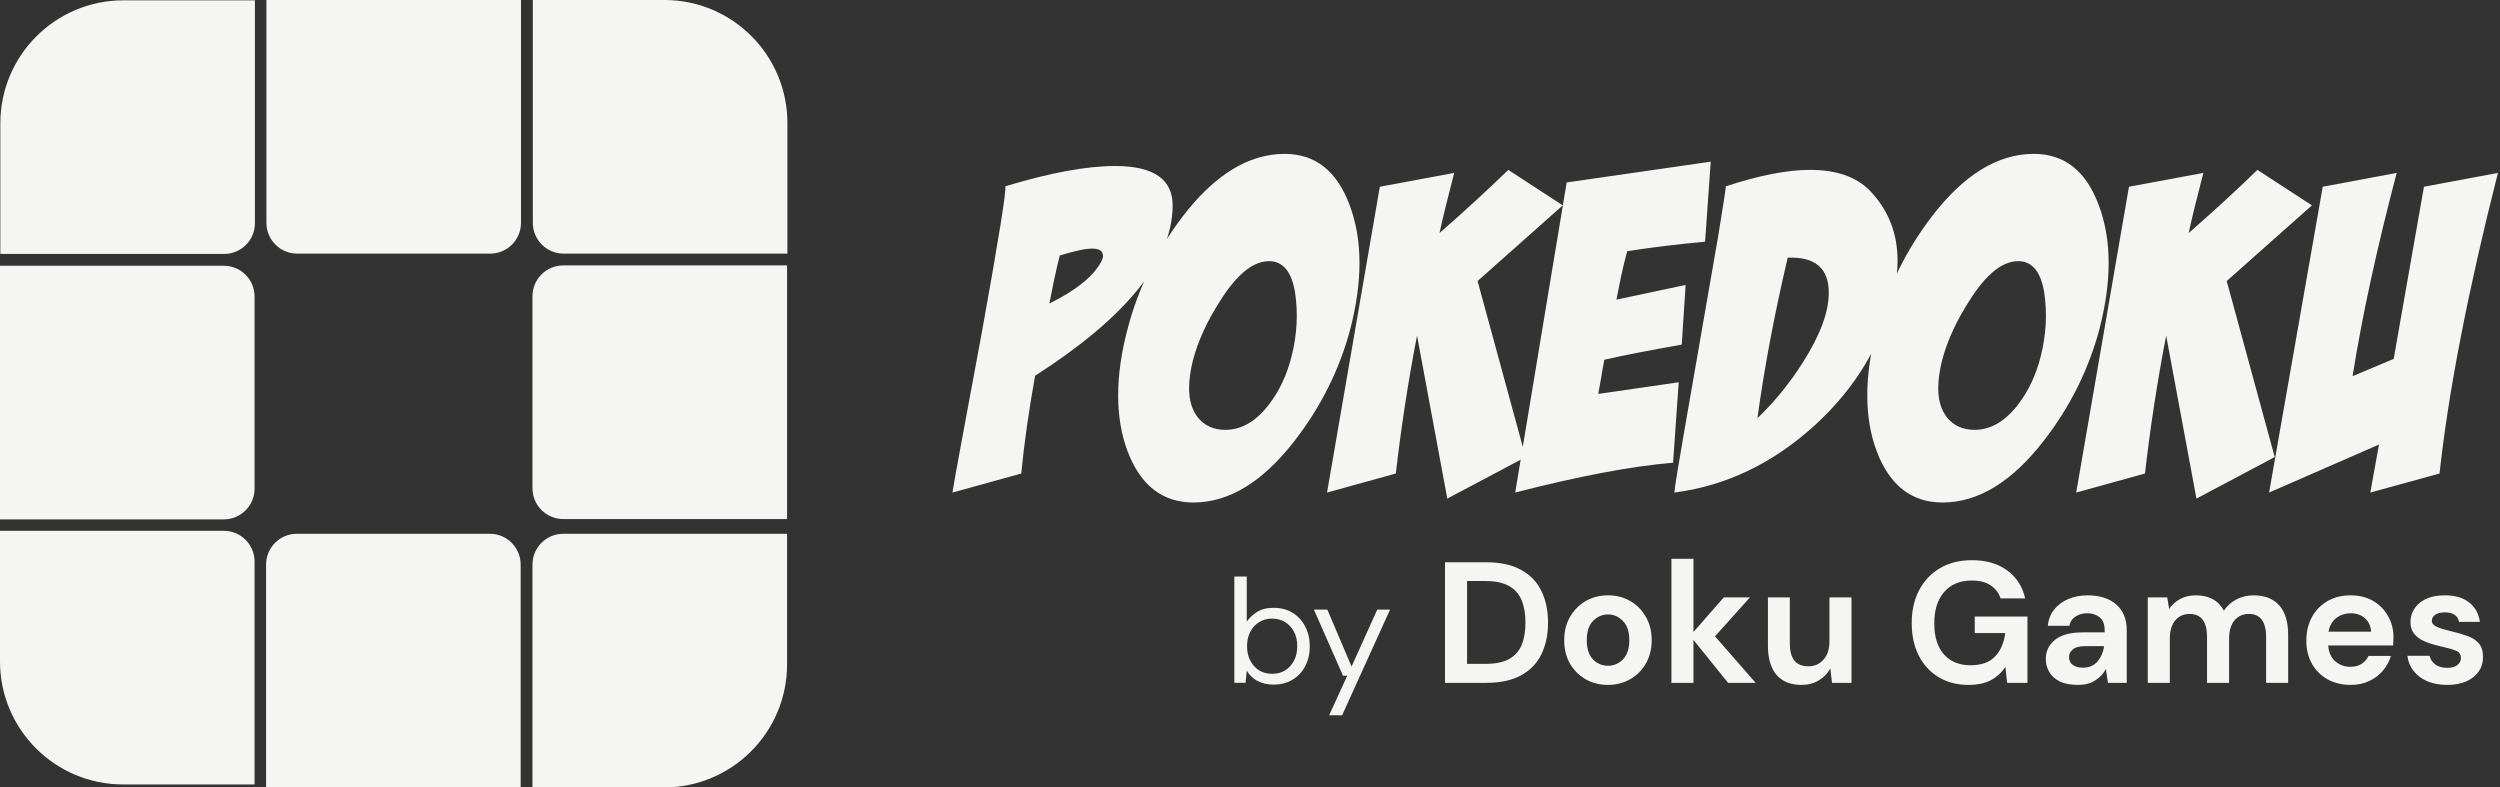 <svg width="127" height="40" viewBox="0 0 127 40" fill="none" xmlns="http://www.w3.org/2000/svg">
<rect x="0" y="0" width="127" height="40" fill="#333333" stroke="none"/>
<path d="M0.017 6.267C0.017 2.815 2.815 0.017 6.267 0.017H12.949V11.338C12.949 12.201 12.25 12.9 11.387 12.9H0.017V6.267Z" fill="#F5F5F3"/>
<path d="M0 13.5H11.37C12.233 13.5 12.932 14.2 12.932 15.062V24.821C12.932 25.684 12.233 26.384 11.37 26.384H0V13.5Z" fill="#F5F5F3"/>
<path d="M0 26.966H11.37C12.233 26.966 12.932 27.666 12.932 28.528V39.85H6.25C2.798 39.85 0 37.051 0 33.6V26.966Z" fill="#F5F5F3"/>
<path d="M13.534 0H26.466V11.321C26.466 12.184 25.767 12.884 24.904 12.884H15.096C14.233 12.884 13.534 12.184 13.534 11.321V0Z" fill="#F5F5F3"/>
<path d="M13.517 28.679C13.517 27.816 14.216 27.116 15.079 27.116H24.887C25.749 27.116 26.449 27.816 26.449 28.679V40H13.517V28.679Z" fill="#F5F5F3"/>
<path d="M27.068 0H33.75C37.202 0 40 2.798 40 6.25V12.884H28.63C27.767 12.884 27.068 12.184 27.068 11.321V0Z" fill="#F5F5F3"/>
<path d="M27.05 15.046C27.05 14.183 27.75 13.483 28.613 13.483H39.983V26.367H28.613C27.75 26.367 27.05 25.668 27.05 24.805V15.046Z" fill="#F5F5F3"/>
<path d="M27.05 28.679C27.05 27.816 27.75 27.116 28.613 27.116H39.983V33.75C39.983 37.202 37.185 40 33.733 40H27.05V28.679Z" fill="#F5F5F3"/>
<path d="M51.067 9.465C53.337 8.777 55.198 8.433 56.648 8.433C58.625 8.433 59.599 9.121 59.57 10.498C59.526 13.267 57.197 16.13 52.583 19.089C52.26 20.876 52.026 22.532 51.88 24.055L48.386 25.022C48.43 24.7 48.606 23.718 48.913 22.078L49.88 16.87C50.745 12.08 51.14 9.612 51.067 9.465ZM53.835 12.981C53.733 13.391 53.638 13.801 53.55 14.211L53.308 15.42C54.67 14.746 55.549 14.036 55.944 13.289C56.003 13.171 56.033 13.076 56.033 13.003C56.033 12.754 55.849 12.629 55.483 12.629C55.132 12.629 54.582 12.747 53.835 12.981ZM65.261 7.817C66.814 7.817 67.912 8.682 68.557 10.41C68.894 11.304 69.062 12.285 69.062 13.354C69.062 14.38 68.909 15.493 68.601 16.694C68.059 18.745 67.121 20.635 65.788 22.363C64.162 24.473 62.441 25.527 60.625 25.527C59.057 25.527 57.944 24.663 57.285 22.934C56.963 22.085 56.802 21.133 56.802 20.078C56.802 19.038 56.963 17.91 57.285 16.694C57.827 14.629 58.757 12.732 60.075 11.003C61.701 8.879 63.43 7.817 65.261 7.817ZM64.47 13.267C63.664 13.267 62.844 13.926 62.009 15.244C61.335 16.284 60.866 17.302 60.603 18.298C60.471 18.826 60.405 19.302 60.405 19.727C60.405 20.327 60.552 20.818 60.844 21.199C61.181 21.623 61.65 21.836 62.251 21.836C63.071 21.836 63.811 21.404 64.47 20.54C64.997 19.851 65.378 19.038 65.612 18.101C65.891 17.002 65.949 15.918 65.788 14.849C65.612 13.794 65.173 13.267 64.47 13.267ZM70.095 9.487L73.874 8.784C73.537 10.073 73.288 11.091 73.127 11.838C74.402 10.725 75.566 9.656 76.621 8.63L79.389 10.432L75.061 14.277L77.5 23.22L73.522 25.329L71.985 17.046C71.53 19.404 71.172 21.741 70.908 24.055L67.414 25.022L70.095 9.487ZM82.663 12.761C82.546 13.186 82.443 13.604 82.356 14.014L82.114 15.222L85.63 14.475L85.432 17.507C83.762 17.8 82.451 18.057 81.499 18.276C81.44 18.569 81.389 18.862 81.345 19.155L81.191 20.012L85.278 19.419L84.992 23.506C82.883 23.682 80.21 24.187 76.972 25.022L79.587 9.268L86.904 8.213L86.618 12.278C85.183 12.41 83.864 12.571 82.663 12.761ZM87.673 9.465C89.357 8.909 90.786 8.63 91.958 8.63C93.276 8.63 94.279 8.975 94.968 9.663C95.92 10.645 96.396 11.838 96.396 13.245C96.396 13.757 96.33 14.299 96.198 14.871C95.627 17.449 94.279 19.705 92.155 21.638C90.031 23.557 87.666 24.685 85.058 25.022C85.087 24.7 85.241 23.74 85.52 22.143L87.277 12.036C87.526 10.527 87.658 9.67 87.673 9.465ZM90.815 13.091C90.141 15.962 89.628 18.679 89.277 21.243C90.156 20.408 90.94 19.441 91.628 18.342C92.478 16.995 92.902 15.837 92.902 14.871C92.902 13.626 92.207 13.032 90.815 13.091ZM103.317 7.817C104.87 7.817 105.969 8.682 106.613 10.41C106.95 11.304 107.119 12.285 107.119 13.354C107.119 14.38 106.965 15.493 106.657 16.694C106.115 18.745 105.178 20.635 103.845 22.363C102.219 24.473 100.498 25.527 98.681 25.527C97.114 25.527 96.001 24.663 95.341 22.934C95.019 22.085 94.858 21.133 94.858 20.078C94.858 19.038 95.019 17.91 95.341 16.694C95.883 14.629 96.814 12.732 98.132 11.003C99.758 8.879 101.486 7.817 103.317 7.817ZM102.526 13.267C101.721 13.267 100.901 13.926 100.066 15.244C99.392 16.284 98.923 17.302 98.659 18.298C98.527 18.826 98.462 19.302 98.462 19.727C98.462 20.327 98.608 20.818 98.901 21.199C99.238 21.623 99.707 21.836 100.307 21.836C101.127 21.836 101.867 21.404 102.526 20.54C103.054 19.851 103.435 19.038 103.669 18.101C103.947 17.002 104.006 15.918 103.845 14.849C103.669 13.794 103.23 13.267 102.526 13.267ZM108.151 9.487L111.931 8.784C111.594 10.073 111.345 11.091 111.184 11.838C112.458 10.725 113.623 9.656 114.677 8.63L117.446 10.432L113.117 14.277L115.556 23.22L111.579 25.329L110.041 17.046C109.587 19.404 109.228 21.741 108.965 24.055L105.471 25.022L108.151 9.487ZM117.995 9.487L121.752 8.784C120.742 12.622 119.994 16.064 119.511 19.111L121.599 18.232L123.137 9.487L126.894 8.784C125.371 14.79 124.382 19.88 123.928 24.055L120.412 25.022L120.852 22.583C119.621 23.125 117.761 23.938 115.27 25.022L117.995 9.487Z" fill="#F5F5F3"/>
<path d="M64.692 34.777C64.387 34.777 64.115 34.715 63.875 34.59C63.64 34.465 63.46 34.29 63.335 34.065L63.275 34.687H62.705V29.287H63.335V31.582C63.455 31.402 63.625 31.24 63.845 31.095C64.07 30.95 64.355 30.877 64.7 30.877C65.07 30.877 65.392 30.962 65.667 31.132C65.942 31.302 66.155 31.535 66.305 31.83C66.46 32.125 66.537 32.46 66.537 32.835C66.537 33.21 66.46 33.545 66.305 33.84C66.155 34.13 65.94 34.36 65.66 34.53C65.385 34.695 65.062 34.777 64.692 34.777ZM64.625 34.23C64.875 34.23 65.095 34.172 65.285 34.057C65.475 33.937 65.625 33.772 65.735 33.562C65.845 33.352 65.9 33.107 65.9 32.827C65.9 32.547 65.845 32.302 65.735 32.092C65.625 31.882 65.475 31.72 65.285 31.605C65.095 31.485 64.875 31.425 64.625 31.425C64.375 31.425 64.155 31.485 63.965 31.605C63.775 31.72 63.625 31.882 63.515 32.092C63.405 32.302 63.35 32.547 63.35 32.827C63.35 33.107 63.405 33.352 63.515 33.562C63.625 33.772 63.775 33.937 63.965 34.057C64.155 34.172 64.375 34.23 64.625 34.23ZM67.519 36.337L68.441 34.327H68.224L66.746 30.967H67.429L68.659 33.862L69.964 30.967H70.616L68.179 36.337H67.519Z" fill="#F5F5F3"/>
<path d="M73.407 34.688V28.563H75.498C76.216 28.563 76.805 28.691 77.266 28.948C77.733 29.199 78.077 29.554 78.298 30.015C78.526 30.47 78.64 31.007 78.64 31.625C78.64 32.244 78.526 32.783 78.298 33.244C78.077 33.699 77.733 34.055 77.266 34.311C76.805 34.562 76.216 34.688 75.498 34.688H73.407ZM74.527 33.725H75.446C75.959 33.725 76.365 33.644 76.662 33.48C76.96 33.311 77.172 33.072 77.301 32.763C77.429 32.448 77.493 32.069 77.493 31.625C77.493 31.188 77.429 30.811 77.301 30.496C77.172 30.181 76.96 29.939 76.662 29.77C76.365 29.601 75.959 29.516 75.446 29.516H74.527V33.725ZM81.684 34.793C81.264 34.793 80.885 34.696 80.546 34.504C80.214 34.311 79.949 34.046 79.75 33.708C79.558 33.364 79.462 32.967 79.462 32.518C79.462 32.069 79.561 31.675 79.759 31.336C79.957 30.992 80.223 30.724 80.555 30.531C80.894 30.339 81.273 30.243 81.693 30.243C82.107 30.243 82.48 30.339 82.813 30.531C83.151 30.724 83.416 30.992 83.609 31.336C83.807 31.675 83.906 32.069 83.906 32.518C83.906 32.967 83.807 33.364 83.609 33.708C83.416 34.046 83.151 34.311 82.813 34.504C82.475 34.696 82.098 34.793 81.684 34.793ZM81.684 33.821C81.976 33.821 82.23 33.714 82.445 33.498C82.661 33.276 82.769 32.949 82.769 32.518C82.769 32.086 82.661 31.762 82.445 31.546C82.23 31.325 81.979 31.214 81.693 31.214C81.395 31.214 81.139 31.325 80.923 31.546C80.713 31.762 80.608 32.086 80.608 32.518C80.608 32.949 80.713 33.276 80.923 33.498C81.139 33.714 81.392 33.821 81.684 33.821ZM84.908 34.688V28.388H86.028V32.106L87.568 30.348H88.898L87.122 32.325L89.187 34.688H87.787L86.028 32.509V34.688H84.908ZM91.509 34.793C90.966 34.793 90.546 34.624 90.249 34.285C89.957 33.947 89.811 33.451 89.811 32.798V30.348H90.922V32.693C90.922 33.066 90.998 33.352 91.15 33.55C91.302 33.749 91.54 33.848 91.867 33.848C92.177 33.848 92.43 33.737 92.629 33.515C92.833 33.294 92.935 32.984 92.935 32.588V30.348H94.055V34.688H93.066L92.979 33.953C92.844 34.209 92.649 34.414 92.392 34.565C92.141 34.717 91.847 34.793 91.509 34.793ZM99.993 34.793C99.416 34.793 98.911 34.661 98.48 34.399C98.048 34.136 97.712 33.772 97.473 33.305C97.234 32.833 97.115 32.284 97.115 31.66C97.115 31.03 97.237 30.476 97.482 29.998C97.733 29.514 98.086 29.137 98.541 28.869C99.001 28.595 99.547 28.458 100.177 28.458C100.895 28.458 101.49 28.63 101.962 28.974C102.435 29.318 102.741 29.794 102.881 30.4H101.63C101.536 30.114 101.367 29.893 101.122 29.735C100.877 29.572 100.562 29.49 100.177 29.49C99.564 29.49 99.092 29.686 98.76 30.076C98.427 30.461 98.261 30.992 98.261 31.669C98.261 32.346 98.424 32.87 98.751 33.244C99.083 33.611 99.532 33.795 100.098 33.795C100.652 33.795 101.07 33.646 101.35 33.349C101.635 33.045 101.807 32.649 101.866 32.159H100.317V31.319H102.995V34.688H101.962L101.875 33.883C101.676 34.174 101.428 34.399 101.131 34.556C100.833 34.714 100.454 34.793 99.993 34.793ZM105.553 34.793C105.18 34.793 104.874 34.734 104.635 34.618C104.395 34.495 104.217 34.335 104.101 34.136C103.984 33.938 103.926 33.719 103.926 33.48C103.926 33.078 104.083 32.751 104.398 32.5C104.713 32.249 105.186 32.124 105.816 32.124H106.918V32.019C106.918 31.721 106.834 31.503 106.665 31.363C106.495 31.223 106.285 31.153 106.035 31.153C105.807 31.153 105.609 31.208 105.44 31.319C105.27 31.424 105.165 31.581 105.125 31.791H104.031C104.06 31.476 104.165 31.202 104.346 30.969C104.532 30.735 104.772 30.558 105.063 30.435C105.355 30.307 105.682 30.243 106.043 30.243C106.662 30.243 107.149 30.397 107.505 30.706C107.86 31.015 108.038 31.453 108.038 32.019V34.688H107.085L106.98 33.988C106.851 34.221 106.67 34.414 106.437 34.565C106.21 34.717 105.915 34.793 105.553 34.793ZM105.807 33.918C106.128 33.918 106.376 33.813 106.551 33.603C106.732 33.393 106.845 33.133 106.892 32.824H105.938C105.641 32.824 105.428 32.879 105.3 32.99C105.171 33.095 105.107 33.226 105.107 33.384C105.107 33.553 105.171 33.684 105.3 33.778C105.428 33.871 105.597 33.918 105.807 33.918ZM109.107 34.688V30.348H110.096L110.192 30.934C110.332 30.724 110.516 30.558 110.743 30.435C110.977 30.307 111.245 30.243 111.548 30.243C112.219 30.243 112.694 30.502 112.974 31.021C113.132 30.782 113.342 30.593 113.604 30.453C113.873 30.313 114.164 30.243 114.479 30.243C115.045 30.243 115.48 30.412 115.783 30.75C116.087 31.089 116.238 31.584 116.238 32.238V34.688H115.118V32.343C115.118 31.969 115.045 31.684 114.899 31.485C114.759 31.287 114.541 31.188 114.243 31.188C113.94 31.188 113.695 31.299 113.508 31.52C113.328 31.742 113.237 32.051 113.237 32.448V34.688H112.117V32.343C112.117 31.969 112.044 31.684 111.898 31.485C111.753 31.287 111.528 31.188 111.225 31.188C110.927 31.188 110.685 31.299 110.498 31.52C110.318 31.742 110.227 32.051 110.227 32.448V34.688H109.107ZM119.41 34.793C118.973 34.793 118.585 34.699 118.247 34.513C117.908 34.326 117.643 34.064 117.45 33.725C117.258 33.387 117.162 32.996 117.162 32.553C117.162 32.104 117.255 31.704 117.442 31.354C117.634 31.004 117.897 30.733 118.229 30.54C118.568 30.342 118.964 30.243 119.419 30.243C119.845 30.243 120.221 30.336 120.548 30.523C120.874 30.709 121.128 30.966 121.309 31.293C121.496 31.614 121.589 31.972 121.589 32.369C121.589 32.433 121.586 32.5 121.58 32.57C121.58 32.64 121.578 32.713 121.572 32.789H118.273C118.296 33.127 118.413 33.393 118.623 33.585C118.839 33.778 119.098 33.874 119.402 33.874C119.629 33.874 119.819 33.824 119.97 33.725C120.128 33.62 120.244 33.486 120.32 33.323H121.458C121.376 33.597 121.239 33.848 121.047 34.075C120.86 34.297 120.627 34.472 120.347 34.6C120.073 34.729 119.76 34.793 119.41 34.793ZM119.419 31.153C119.145 31.153 118.903 31.231 118.693 31.389C118.483 31.541 118.349 31.774 118.29 32.089H120.452C120.434 31.803 120.329 31.576 120.137 31.406C119.944 31.237 119.705 31.153 119.419 31.153ZM124.325 34.793C123.94 34.793 123.602 34.731 123.31 34.609C123.018 34.48 122.785 34.306 122.61 34.084C122.435 33.862 122.33 33.605 122.295 33.314H123.424C123.459 33.483 123.552 33.629 123.704 33.751C123.861 33.868 124.062 33.926 124.307 33.926C124.552 33.926 124.73 33.877 124.841 33.778C124.958 33.679 125.016 33.565 125.016 33.436C125.016 33.25 124.934 33.124 124.771 33.06C124.608 32.99 124.38 32.923 124.089 32.859C123.902 32.818 123.712 32.769 123.52 32.71C123.327 32.652 123.149 32.579 122.986 32.491C122.829 32.398 122.7 32.281 122.601 32.141C122.502 31.995 122.452 31.818 122.452 31.608C122.452 31.223 122.604 30.899 122.907 30.636C123.217 30.374 123.648 30.243 124.202 30.243C124.716 30.243 125.124 30.362 125.427 30.601C125.737 30.84 125.92 31.17 125.978 31.59H124.92C124.856 31.269 124.613 31.109 124.194 31.109C123.984 31.109 123.82 31.15 123.704 31.231C123.593 31.313 123.537 31.415 123.537 31.538C123.537 31.666 123.622 31.768 123.791 31.844C123.96 31.92 124.185 31.99 124.465 32.054C124.768 32.124 125.045 32.203 125.296 32.29C125.553 32.372 125.757 32.497 125.908 32.666C126.06 32.83 126.136 33.066 126.136 33.375C126.142 33.644 126.072 33.886 125.926 34.101C125.78 34.317 125.57 34.486 125.296 34.609C125.022 34.731 124.698 34.793 124.325 34.793Z" fill="#F5F5F3"/>
</svg>
